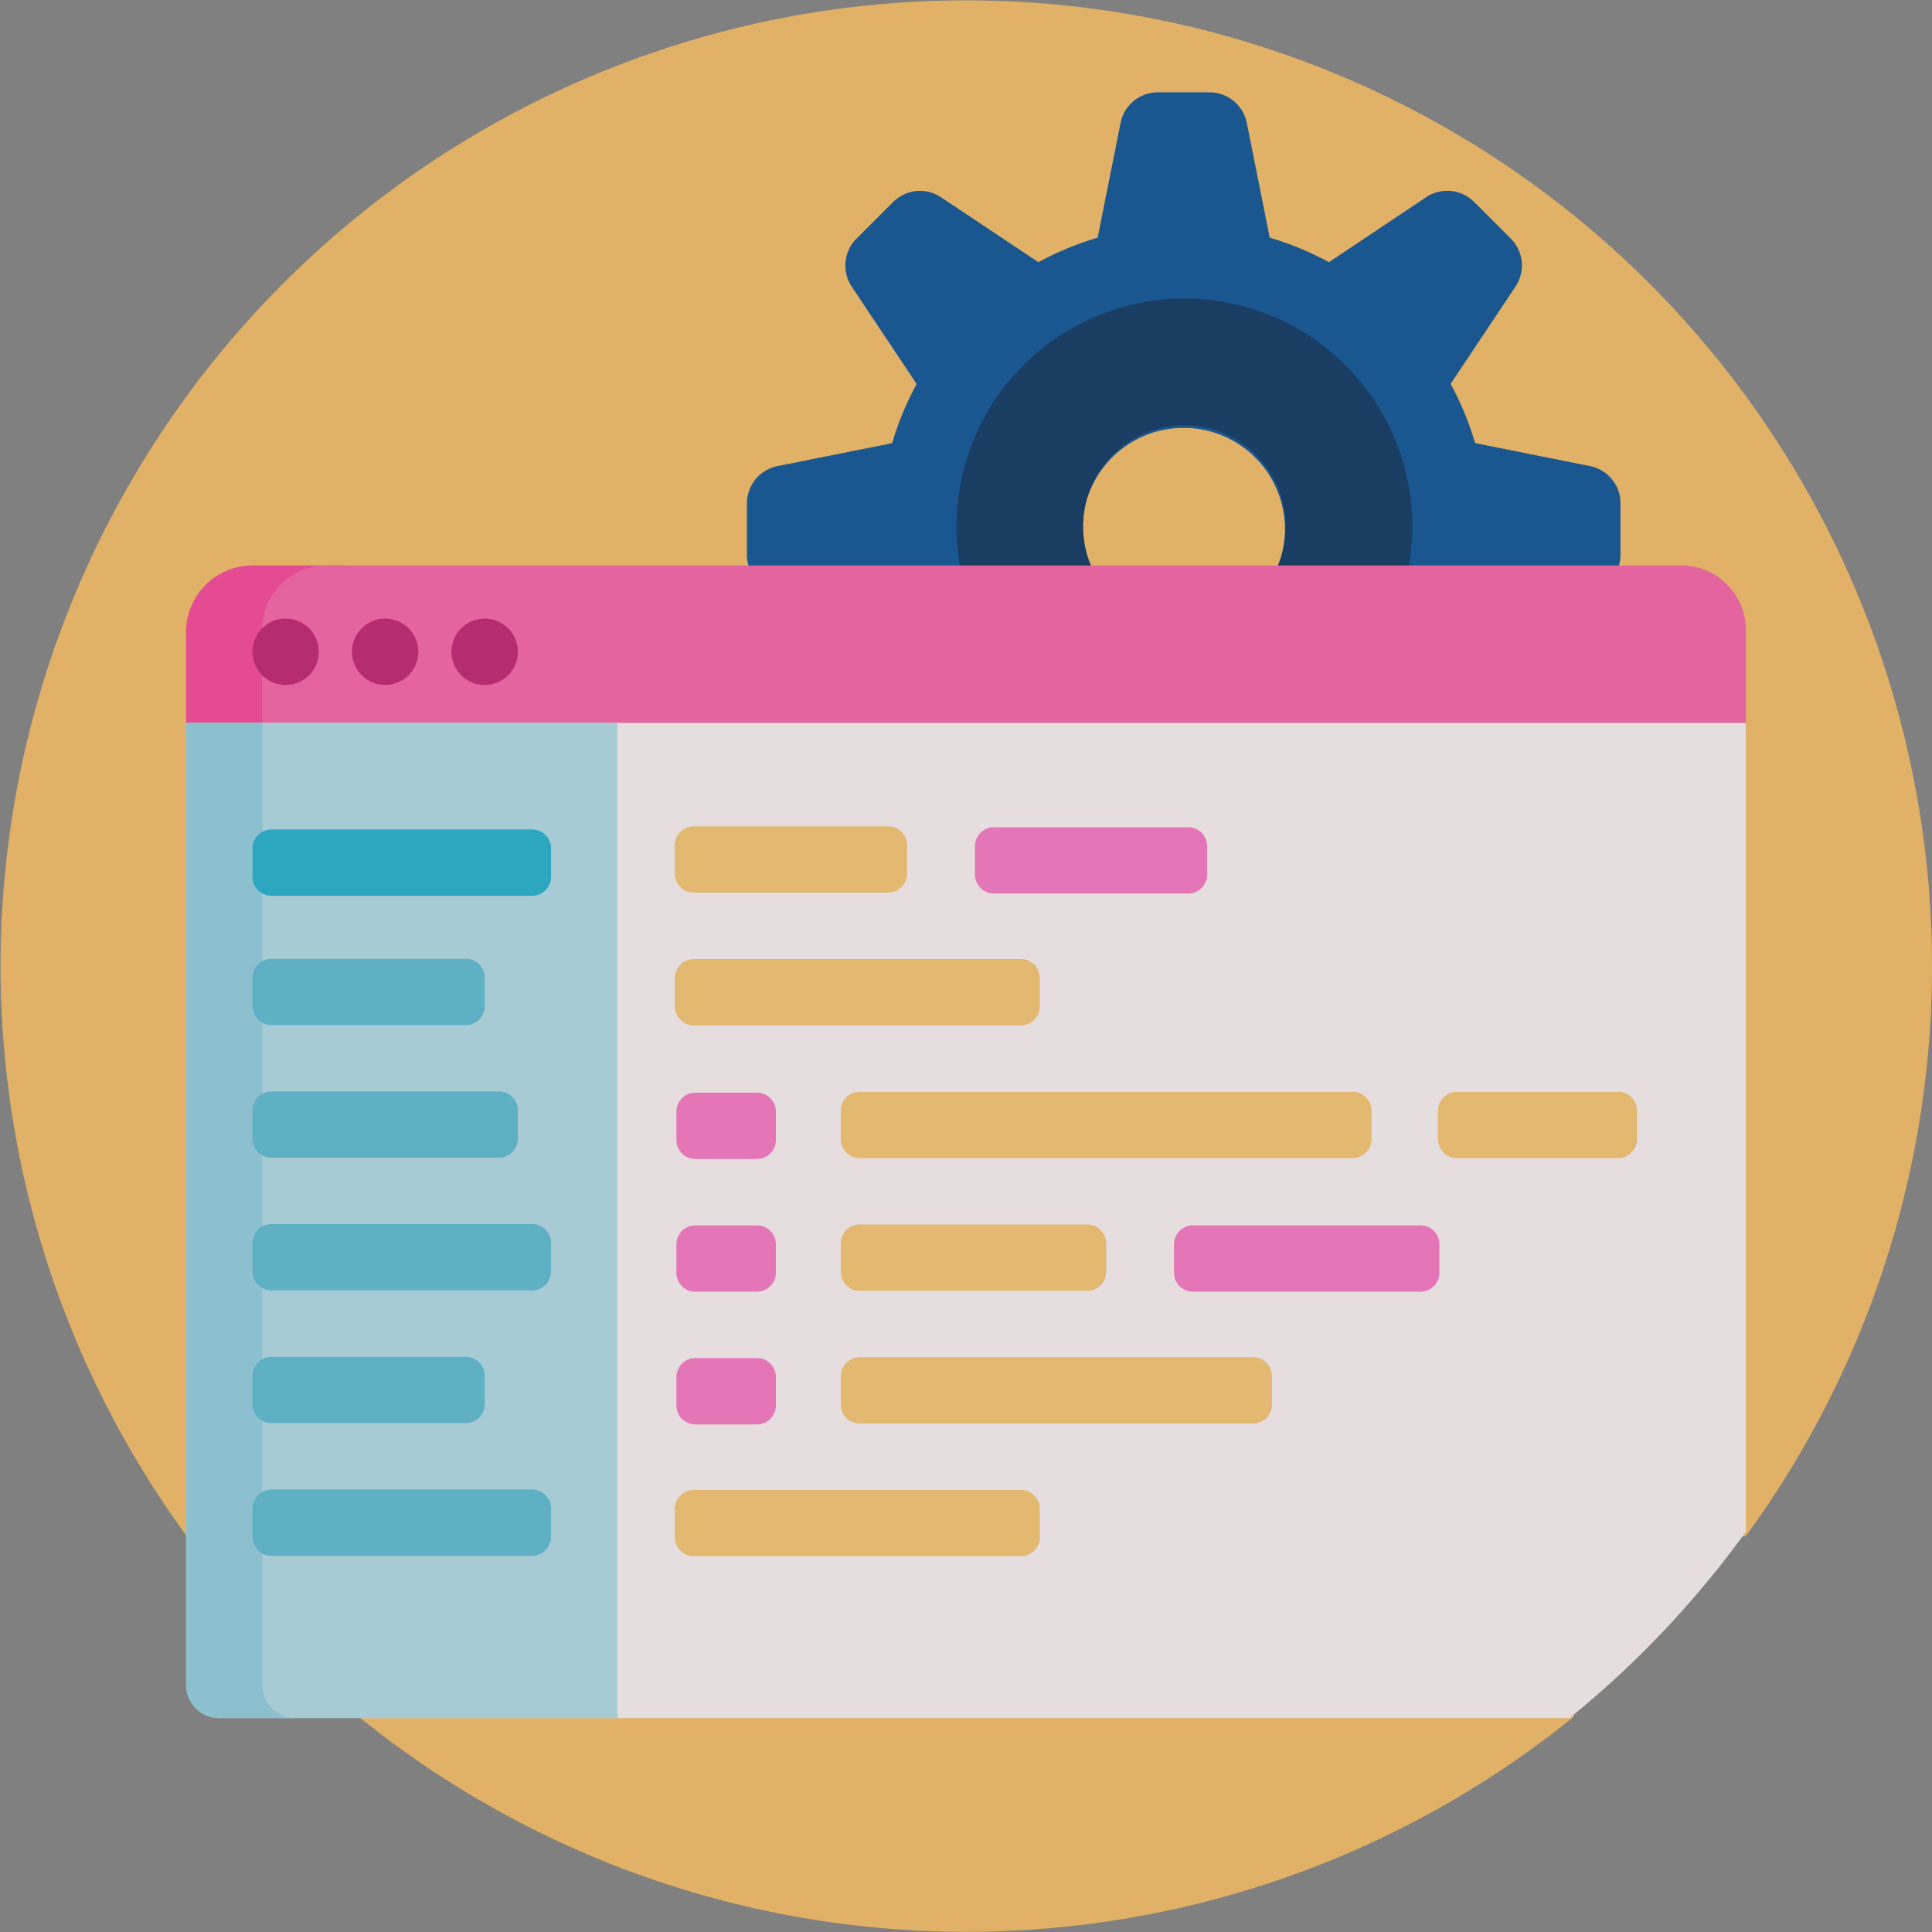<svg xmlns="http://www.w3.org/2000/svg" width="80" height="80" viewBox="0 0 80 80">
  <rect x="0" y="0" width="80" height="80" fill="#808080" stroke="none"/>
  <g id="code" opacity="0.8">
    <path id="Path_8001" data-name="Path 8001" d="M65.17,71.087a39.989,39.989,0,1,1,7.118-7.475A7.968,7.968,0,0,0,65.17,71.087Z" fill="#f7bd5f"/>
    <path id="Path_8002" data-name="Path 8002" d="M233.908,39.78l-4.756-.951a12.5,12.5,0,0,0-1.014-2.452l2.689-4.034a1.573,1.573,0,0,0-.2-1.985l-1.513-1.513a1.573,1.573,0,0,0-1.985-.2L223.1,31.338a12.5,12.5,0,0,0-2.452-1.014l-.951-4.756a1.573,1.573,0,0,0-1.542-1.264h-2.14a1.573,1.573,0,0,0-1.542,1.264l-.951,4.756a12.5,12.5,0,0,0-2.452,1.014l-4.034-2.689a1.573,1.573,0,0,0-1.985.2l-1.513,1.513a1.573,1.573,0,0,0-.2,1.985l2.689,4.034a12.512,12.512,0,0,0-1.014,2.452l-4.756.951A1.573,1.573,0,0,0,199,41.322v2.14A1.573,1.573,0,0,0,200.26,45l4.756.951a12.5,12.5,0,0,0,1.014,2.452l-2.689,4.034a1.573,1.573,0,0,0,.2,1.985l1.513,1.513a1.573,1.573,0,0,0,1.985.2l4.034-2.689a12.5,12.5,0,0,0,2.452,1.014l.951,4.756a1.573,1.573,0,0,0,1.542,1.264h2.14a1.573,1.573,0,0,0,1.542-1.264l.951-4.756a12.5,12.5,0,0,0,2.452-1.014l4.034,2.689a1.573,1.573,0,0,0,1.985-.2l1.513-1.513a1.573,1.573,0,0,0,.2-1.985l-2.689-4.034a12.5,12.5,0,0,0,1.014-2.452L233.908,45a1.573,1.573,0,0,0,1.264-1.542v-2.14A1.573,1.573,0,0,0,233.908,39.78Zm-16.824,6.806a4.194,4.194,0,1,1,4.194-4.194A4.194,4.194,0,0,1,217.085,46.586Z" transform="translate(-168.071 -20.481)" fill="#004b92"/>
    <path id="Path_8003" data-name="Path 8003" d="M263.437,79.3a9.437,9.437,0,1,0,9.437,9.437A9.437,9.437,0,0,0,263.437,79.3Zm0,13.631a4.194,4.194,0,1,1,4.194-4.194A4.194,4.194,0,0,1,263.437,92.935Z" transform="translate(-214.393 -66.938)" fill="#002c5d"/>
    <path id="Path_8004" data-name="Path 8004" d="M55.449,159.616h-3.7A2.747,2.747,0,0,1,49,156.869v-4.121A2.748,2.748,0,0,1,51.748,150h3.7a2.747,2.747,0,0,1,2.748,2.747v4.121A2.747,2.747,0,0,1,55.449,159.616Z" transform="translate(-41.293 -126.584)" fill="#fd3d96"/>
    <path id="Path_8005" data-name="Path 8005" d="M127.849,159.616H71.593A2.673,2.673,0,0,1,69,156.869v-4.121A2.673,2.673,0,0,1,71.593,150h56.255a2.673,2.673,0,0,1,2.592,2.747v4.121A2.673,2.673,0,0,1,127.849,159.616Z" transform="translate(-58.148 -126.584)" fill="#fd5ca6"/>
    <path id="Path_8006" data-name="Path 8006" d="M69.216,165.349a1.374,1.374,0,1,1-1.374-1.374A1.374,1.374,0,0,1,69.216,165.349Zm2.747-1.374a1.374,1.374,0,1,0,1.374,1.374A1.374,1.374,0,0,0,71.964,163.975Zm4.121,0a1.374,1.374,0,1,0,1.374,1.374A1.374,1.374,0,0,0,76.085,163.975Z" transform="translate(-56.014 -138.36)" fill="#c2186c"/>
    <path id="Path_8007" data-name="Path 8007" d="M113.586,227.165a40.352,40.352,0,0,1-7.306,7.719H56.306A40.352,40.352,0,0,1,49,227.165V193.671h64.586Z" transform="translate(-41.293 -163.74)" fill="#fff5f5"/>
    <path id="Path_8008" data-name="Path 8008" d="M66.859,234.883H50.374A1.374,1.374,0,0,1,49,233.51V193.67H66.859Z" transform="translate(-41.293 -163.739)" fill="#b0dde9"/>
    <path id="Path_8009" data-name="Path 8009" d="M53.531,234.883H50.374A1.374,1.374,0,0,1,49,233.51V193.67h3.157v39.84A1.374,1.374,0,0,0,53.531,234.883Z" transform="translate(-41.293 -163.739)" fill="#8ed0e1"/>
    <path id="Path_8010" data-name="Path 8010" d="M66.468,262.266v-1.175a.787.787,0,0,1,.786-.786h9.417a.787.787,0,0,1,.786.786v1.175a.787.787,0,0,1-.786.786H67.254A.786.786,0,0,1,66.468,262.266Zm.786-4.709H75.3a.786.786,0,0,0,.786-.786V255.6a.787.787,0,0,0-.786-.786H67.254a.787.787,0,0,0-.786.786v1.175A.786.786,0,0,0,67.254,257.558ZM78.046,276.79H67.254a.787.787,0,0,0-.786.786v1.175a.787.787,0,0,0,.786.786H78.046a.787.787,0,0,0,.786-.786v-1.175A.786.786,0,0,0,78.046,276.79Zm-10.791-2.747H75.3a.787.787,0,0,0,.786-.786v-1.175a.787.787,0,0,0-.786-.786H67.254a.787.787,0,0,0-.786.786v1.175A.787.787,0,0,0,67.254,274.043ZM78.046,265.8H67.254a.787.787,0,0,0-.786.786v1.175a.787.787,0,0,0,.786.786H78.046a.787.787,0,0,0,.786-.786v-1.175A.786.786,0,0,0,78.046,265.8Z" transform="translate(-56.013 -215.113)" fill="#56bcd6"/>
    <path id="Path_8011" data-name="Path 8011" d="M78.832,220.66v1.175a.787.787,0,0,1-.786.786H67.254a.787.787,0,0,1-.786-.786V220.66a.787.787,0,0,1,.786-.786H78.046A.786.786,0,0,1,78.832,220.66Z" transform="translate(-56.013 -185.527)" fill="#17b0ce"/>
    <path id="Path_8012" data-name="Path 8012" d="M180.013,221.835V220.66a.787.787,0,0,1,.786-.786h8.044a.787.787,0,0,1,.786.786v1.175a.787.787,0,0,1-.786.786H180.8A.786.786,0,0,1,180.013,221.835Zm28.063,9.029H187.668a.787.787,0,0,0-.786.786v1.175a.787.787,0,0,0,.786.786h20.407a.787.787,0,0,0,.786-.786v-1.175A.786.786,0,0,0,208.076,230.864Zm-4.121,10.99H187.668a.787.787,0,0,0-.786.786v1.175a.787.787,0,0,0,.786.786h16.286a.787.787,0,0,0,.786-.786v-1.175A.787.787,0,0,0,203.955,241.854Zm-16.286-2.747h9.417a.787.787,0,0,0,.786-.786v-1.175a.787.787,0,0,0-.786-.786h-9.417a.787.787,0,0,0-.786.786v1.175A.786.786,0,0,0,187.668,239.107Zm31.4-8.243H212.4a.787.787,0,0,0-.786.786v1.175a.787.787,0,0,0,.786.786h6.67a.787.787,0,0,0,.786-.786v-1.175A.786.786,0,0,0,219.066,230.864ZM180.8,228.116h13.539a.786.786,0,0,0,.786-.786v-1.175a.787.787,0,0,0-.786-.786H180.8a.787.787,0,0,0-.786.786v1.175A.786.786,0,0,0,180.8,228.116Zm13.539,19.233H180.8a.787.787,0,0,0-.786.786v1.175a.786.786,0,0,0,.786.786h13.539a.786.786,0,0,0,.786-.786v-1.175A.786.786,0,0,0,194.338,247.349Z" transform="translate(-152.069 -185.656)" fill="#fbc56d"/>
    <path id="Path_8013" data-name="Path 8013" d="M184.133,237.146v1.175a.787.787,0,0,1-.786.786H180.8a.787.787,0,0,1-.786-.786v-1.175a.787.787,0,0,1,.786-.786h2.549A.786.786,0,0,1,184.133,237.146Zm26.689-.786h-9.417a.787.787,0,0,0-.786.786v1.175a.787.787,0,0,0,.786.786h9.417a.787.787,0,0,0,.786-.786v-1.175A.786.786,0,0,0,210.823,236.359Zm-27.476,5.495H180.8a.787.787,0,0,0-.786.786v1.175a.787.787,0,0,0,.786.786h2.549a.787.787,0,0,0,.786-.786v-1.175A.786.786,0,0,0,183.347,241.854Zm18.646-20.019V220.66a.787.787,0,0,0-.786-.786h-8.044a.787.787,0,0,0-.786.786v1.175a.787.787,0,0,0,.786.786h8.044A.787.787,0,0,0,201.993,221.835Zm-18.646,9.029H180.8a.787.787,0,0,0-.786.786v1.175a.787.787,0,0,0,.786.786h2.549a.787.787,0,0,0,.786-.786v-1.175A.786.786,0,0,0,183.347,230.864Z" transform="translate(-152.006 -185.62)" fill="#fd73c4"/>
  </g>
</svg>
